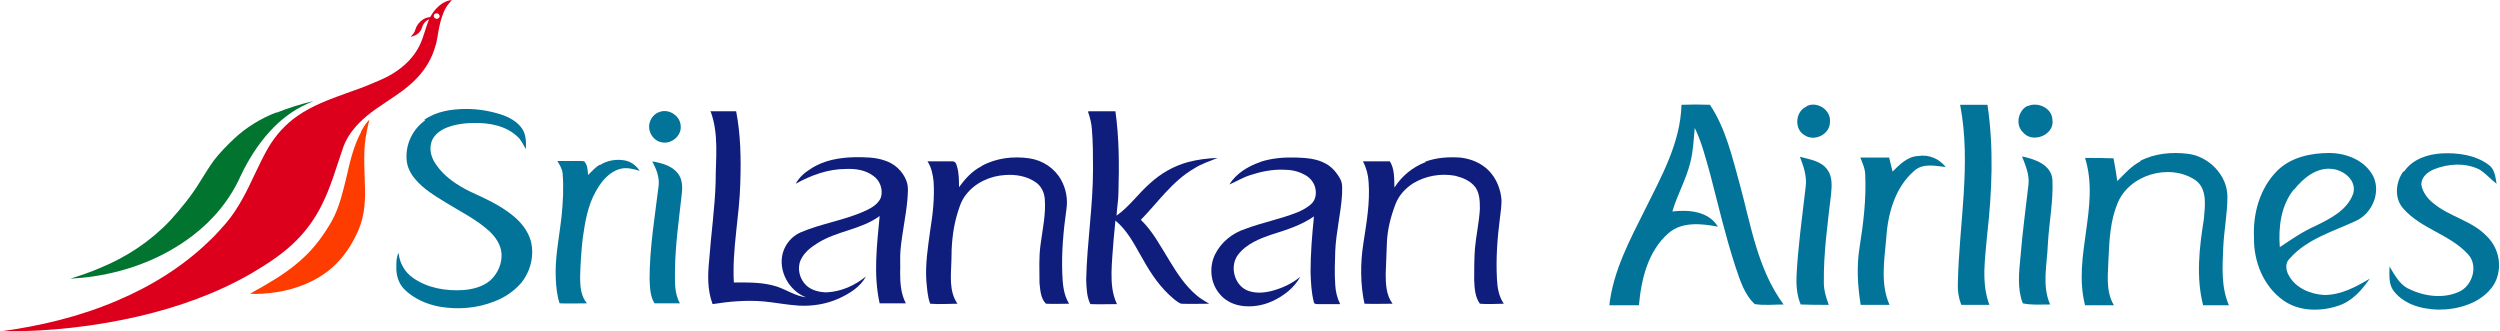 <?xml version="1.0" encoding="UTF-8"?> <svg xmlns="http://www.w3.org/2000/svg" xmlns:cc="http://creativecommons.org/ns#" xmlns:dc="http://purl.org/dc/elements/1.1/" xmlns:inkscape="http://www.inkscape.org/namespaces/inkscape" xmlns:rdf="http://www.w3.org/1999/02/22-rdf-syntax-ns#" xmlns:sodipodi="http://sodipodi.sourceforge.net/DTD/sodipodi-0.dtd" xmlns:svg="http://www.w3.org/2000/svg" id="svg2" version="1.1" viewBox="0 0 658.5 87.2"><defs><style> .cls-1 { fill: #027499; } .cls-1, .cls-2, .cls-3, .cls-4, .cls-5 { stroke-width: 0px; } .cls-2 { fill: #dc001c; } .cls-3 { fill: #01742f; } .cls-4 { fill: #ff3c00; } .cls-5 { fill: #0f1e7d; } </style></defs><g id="_defs" data-name="&amp;lt;defs"></g><g id="g4768"><g id="_dc001cff" data-name="#dc001cff"><path id="path5" class="cls-2" d="M116.9.7c.6-.4,1.3-.6,2.1-.7-.4.6-1,1.1-1.4,1.8-1,1.6-1.5,3.5-1.9,5.3-.4,1.8-.5,3.6-1.1,5.3-.7,2.4-1.9,4.7-3.5,6.7-2,2.5-4.5,4.5-7.2,6.3-3.2,2.2-6.6,4.2-9.3,7-2,2-3.6,4.4-4.4,7-1.7,4.9-3.1,10-5.5,14.7-1.7,3.4-3.9,6.5-6.5,9.1-3.4,3.5-7.6,6.2-11.8,8.7-9.3,5.4-19.5,9-29.8,11.4-11.6,2.7-23.5,4-35.4,4-.4,0-.8,0-1.2,0,10.5-1.4,21-3.9,30.8-8.1,9-3.8,17.4-9,24.4-15.8,1.6-1.5,3-3.1,4.4-4.7,3.2-3.8,5.4-8.3,7.5-12.8,1.1-2.3,2.2-4.6,3.5-6.9,2-3.4,4.6-6.3,7.8-8.5,3.9-2.7,8.3-4.3,12.7-5.9,2.6-.9,5.1-1.8,7.6-2.9,1.7-.7,3.3-1.4,4.9-2.4,2.9-1.8,5.5-4.3,7-7.5,1-2.1,1.5-4.5,2.4-6.7-1,.4-1.6,1.3-1.9,2.3-.4,1.3-1.7,2.1-3,2.3.6-.5,1.1-1.1,1.3-1.9.5-1.7,2.1-3.2,3.9-3.3.9-1.6,2.1-3,3.7-3.9M114.6,3.6c-.4.2-.5.9,0,1.2.4.4,1.2,0,1.2-.5,0-.6-.7-1-1.1-.7h0Z" inkscape:connector-curvature="0"></path></g><g id="_00a61cff" data-name="#00a61cff"><path id="path8" class="cls-3" d="M72.8,29.7c3.2-1.3,6.5-2.3,9.8-3.1-.6.3-1.2.5-1.8.8-3.8,1.7-7.1,4.3-9.8,7.3-3.1,3.4-5.6,7.4-7.6,11.6-2.8,6.3-7.3,11.7-12.7,15.8-7.6,5.8-16.7,9.3-26.1,10.7-2,.3-4.1.5-6.1.6,2.6-.8,5.3-1.7,7.8-2.8,6.9-2.8,13.3-7,18.5-12.5,2.9-3.2,5.6-6.5,7.8-10.1,1.2-1.9,2.4-3.9,3.7-5.7,1.6-2.1,3.5-4,5.4-5.8,3.2-3,7-5.3,11.1-6.9Z" inkscape:connector-curvature="0"></path></g><g id="_f16c00ff" data-name="#f16c00ff"><path id="path11" class="cls-4" d="M95,34.8c.7-1.2,1.3-2.3,2.3-3.3-.5,2.1-1,4.3-1.2,6.5-.3,3.4-.1,6.9,0,10.3.2,4.1,0,8.3-1.6,12.1-1.6,3.8-3.9,7.3-6.9,10-4.2,3.7-9.6,5.8-15,6.6-2.2.3-4.5.5-6.7.4,1.2-.8,2.4-1.4,3.6-2.1,3.6-2.1,7.1-4.3,10.2-7.2,3.1-2.8,5.6-6.2,7.7-9.9,2-3.6,2.9-7.7,3.9-11.7.9-4.1,1.9-8.2,3.9-11.9Z" inkscape:connector-curvature="0"></path></g></g><g id="g4790"><path id="path14" class="cls-1" d="M111.7,31.6c3.2-2.3,7.3-2.9,11.2-2.9,3,0,6,.5,8.9,1.4,2.2.7,4.5,1.9,5.8,3.9,1,1.6,1,3.5.9,5.3-.7-1.2-1.2-2.5-2.3-3.4-3-2.8-7.4-3.6-11.4-3.5-2.6,0-5.4.4-7.8,1.5-1.6.8-3.2,2.2-3.5,4.1-.4,1.9.3,3.9,1.4,5.4,2.1,3.1,5.4,5.3,8.8,7,3.9,1.8,8,3.6,11.4,6.4,2.1,1.7,3.9,3.9,4.7,6.6,1,3.8,0,8-2.5,11.1-1.9,2.2-4.4,3.9-7.1,4.9-4.5,1.8-9.5,2.2-14.3,1.4-3.4-.6-6.9-2.1-9.4-4.6-1.6-1.6-2.2-3.9-2.1-6.1,0-1.2,0-2.4.6-3.5.2,2.6,1.6,5.1,3.8,6.6,3.8,2.7,8.7,3.5,13.3,3.2,2.5-.2,5.1-.9,7-2.5,2-1.8,3.2-4.5,3-7.2-.2-2.3-1.6-4.3-3.2-5.8-3.4-3.1-7.5-5.1-11.4-7.5-2.9-1.8-6-3.6-8.2-6.3-1.2-1.4-2.1-3.2-2.2-5.1-.3-4,1.6-8,4.9-10.3Z" inkscape:connector-curvature="0"></path><path id="path16" class="cls-1" d="M173.7,29.5c2.5-1,5.6,1.1,5.6,3.8.2,2.5-2.5,4.7-4.9,4.2-2.3-.3-3.9-2.9-3.3-5.1.3-1.3,1.3-2.5,2.6-2.9h0Z" inkscape:connector-curvature="0"></path><path id="path18" class="cls-1" d="M158,43.5c1.8-1.2,4.1-1.6,6.2-1.3,1.8.2,3.3,1.3,4.3,2.8-1.7-.5-3.5-1-5.2-.5-2.9.8-4.9,3.3-6.3,5.8-2.2,3.8-2.9,8.2-3.5,12.4-.4,3.4-.6,6.8-.7,10.3,0,2.4.2,5,1.8,6.9-2.4,0-4.8.1-7.2,0-.7-2.1-.9-4.3-1-6.4-.3-5.5.9-10.9,1.5-16.4.4-3.8.6-7.6.3-11.4-.1-1.2-.8-2.3-1.4-3.3,2,0,4,0,6,0,.4,0,.8,0,1.1.1.9,1,.9,2.4,1,3.6.9-.9,1.8-1.9,3-2.7h0Z" inkscape:connector-curvature="0"></path><path id="path20" class="cls-1" d="M171.7,42.5c2.5.4,5.2,1.1,6.8,3.1,1.4,1.7,1.3,4.1,1,6.2-.7,6.3-1.6,12.6-1.7,18.9,0,3.1-.3,6.4,1.3,9.2-2.2,0-4.5,0-6.7,0-1.2-1.9-1.2-4.3-1.3-6.4,0-8.3,1.4-16.5,2.4-24.7.2-2.3-.7-4.4-1.7-6.3h0Z" inkscape:connector-curvature="0"></path></g><g id="g4796"><path id="path22" class="cls-1" d="M442.9,27.6c2.5-.1,5-.1,7.5,0,4.2,6.3,5.9,13.9,7.9,21.1,2.9,10.7,4.7,22.3,11.5,31.5-2.5,0-5.1.3-7.6-.1-2.8-2.6-3.9-6.4-5.1-9.9-2.6-8-4.5-16.1-6.6-24.2-1.2-4.2-2.2-8.4-4.1-12.3-.3,3.1-.4,6.2-1.2,9.2-1.1,4.4-3.4,8.4-4.7,12.8,4.3-.5,9.5-.1,12,4-4.3-.8-9.4-1.4-13,1.7-5.4,4.7-7.2,12.1-7.8,19-2.6,0-5.2,0-7.8,0,1-9,5.4-17.2,9.4-25.2,4.3-8.7,9.3-17.5,9.6-27.5h0Z" inkscape:connector-curvature="0"></path><path id="path24" class="cls-1" d="M475.8,28c2.8-1.5,6.6,1,6.2,4.2,0,3.2-4.1,5.2-6.7,3.4-2.8-1.6-2.4-6.3.5-7.5h0Z" inkscape:connector-curvature="0"></path><path id="path26" class="cls-1" d="M516.3,27.6c2.4,0,4.8,0,7.2,0,1.7,11.4,1.2,23-.1,34.4-.5,6.1-1.6,12.4.6,18.3-2.5,0-4.9,0-7.4,0-.7-1.8-1-3.7-.9-5.7.3-15.6,3.6-31.4.6-47h0Z" inkscape:connector-curvature="0"></path><path id="path28" class="cls-1" d="M534,28c2.6-1.3,6.5.4,6.6,3.5.7,4-5.2,6.4-7.7,3.4-2.1-1.9-1.4-5.7,1.1-7Z" inkscape:connector-curvature="0"></path><path id="path30" class="cls-1" d="M563.7,42.4c3.8-2,8.3-2.4,12.5-1.9,5.5.6,10.5,5.6,10.5,11.3,0,4.5-.9,8.9-1.1,13.4-.2,5.1-.6,10.4,1.5,15.2-2.3,0-4.6,0-6.8,0-1.9-7.4-1-15.2.2-22.7.3-3.5,1-8-2.3-10.3-6.8-4.5-17.5-1.4-20.5,6.3-1.8,4.4-2.1,9.3-2.3,14-.1,4.3-.9,8.8,1.4,12.7-2.5,0-5.1,0-7.6,0-3.3-12.9,4-26,0-38.8,2.5,0,5,0,7.5.1.4,2,.7,4,1,6,1.9-1.9,3.7-4,6.1-5.2h0Z" inkscape:connector-curvature="0"></path><path id="path32" class="cls-1" d="M599.8,45c3.6-3.6,8.9-4.7,13.7-4.7,4.5,0,9.4,1.9,11.6,6.1,2.1,4.3-.3,9.9-4.6,11.8-6,2.8-12.8,4.7-17.4,9.9-1.3,1.2-1,3.2-.2,4.5,1.8,3.3,5.7,4.9,9.3,5.1,4.4,0,8.3-2.1,12-4.3-2.1,3-4.6,5.9-8.2,7.1-4.7,1.6-10.4,1.6-14.6-1.4-5.2-3.7-7.8-10.2-7.7-16.5-.3-6.3,1.5-12.9,6-17.5M604.2,49.9c-3.4,4.2-4.1,9.9-3.7,15.2,3-2,6-4.1,9.4-5.6,3.9-1.9,8.3-4.1,9.9-8.4,1.1-3.5-2.4-6.3-5.5-6.6-4.1-.5-7.6,2.4-10,5.4Z" inkscape:connector-curvature="0"></path><path id="path34" class="cls-1" d="M633.3,45.1c2.2-3.2,6.2-4.5,9.9-4.7,4.2-.2,8.8.4,12.3,3,1.6,1.1,1.8,3.2,2.1,5-1.6-1.2-2.9-2.8-4.6-3.8-3.7-1.8-8.2-1.5-11.9,0-1.7.7-3.4,2.1-3.3,4.1.3,1.9,1.6,3.6,3.1,4.8,4.3,3.6,10.2,4.6,14.1,8.7,2.7,2.6,3.9,6.6,2.9,10.3-.8,3.3-3.6,5.8-6.6,7.2-4.4,2-9.6,2.4-14.3,1.1-2.5-.7-5-2.1-6.6-4.3-1.3-1.8-1-4.2-1-6.3,1.3,2.1,2.5,4.5,4.7,5.7,4.1,2.1,9.2,2.9,13.5,1,3.6-1.5,5.3-6.9,2.5-9.9-4.8-5.3-12.4-6.7-17.1-12.1-2.4-2.7-2-6.9,0-9.7h0Z" inkscape:connector-curvature="0"></path><path id="path36" class="cls-1" d="M498.6,45.1c1.8-1.8,3.9-3.9,6.6-4,2.8-.5,5.6.7,7.3,2.9-2.7-.3-6-1.1-8.3,1-5.2,4.5-7,11.6-7.4,18.1-.5,5.7-1.5,11.8.9,17.2-2.5,0-5.1,0-7.6,0-.8-5-1.1-10.1-.3-15.1,1-6.3,1.8-12.7,1.5-19.1,0-1.6-.7-3.1-1.3-4.6,2.5,0,5.1,0,7.6,0,.3,1.2.6,2.4.9,3.7h0Z" inkscape:connector-curvature="0"></path><path id="path38" class="cls-1" d="M474.1,41.3c2.6.7,5.7,1.1,7.3,3.5,1.3,1.8,1.1,4.3.9,6.4-.9,7.7-2,15.5-1.9,23.3,0,2,.6,3.9,1.3,5.8-2.5,0-5,0-7.4-.1-1-2.4-1.2-5-1.1-7.5.4-7.8,1.5-15.6,2.4-23.4.4-2.8-.5-5.4-1.5-8h0Z" inkscape:connector-curvature="0"></path><path id="path40" class="cls-1" d="M532.6,41.2c3.3.7,7.6,2.1,8,6,.3,5.7-.9,11.5-1.2,17.2-.2,5.3-1.6,10.8.6,15.8-2.4,0-4.9.2-7.2-.3-1.5-3.9-1-8.2-.6-12.3.5-6.4,1.4-12.7,2.1-19,.3-2.6-.8-5.1-1.7-7.4h0Z" inkscape:connector-curvature="0"></path></g><g id="_3e4e7aff" data-name="#3e4e7aff"><path id="path43" class="cls-5" d="M187,29.3c2.3,0,4.6,0,6.9,0,1.2,6.2,1.3,12.5,1.1,18.8-.2,8.8-2.2,17.5-1.7,26.3,3.8,0,7.7-.1,11.4,1.1,2.6.9,4.9,2.5,7.6,2.8-4.5-1.7-7.4-7-6.1-11.7.7-2.4,2.4-4.4,4.7-5.4,5.6-2.4,11.8-3.2,17.3-5.8,1.5-.7,3.1-1.7,3.8-3.3.7-2.1-.2-4.6-2-5.8-2-1.5-4.6-1.9-7.1-1.8-4.7,0-9.2,1.6-13.3,3.9.9-1.7,2.3-2.9,3.9-3.9,3.4-2.3,7.6-3,11.7-3.1,2.7,0,5.4,0,7.9.9,2.5.8,4.6,2.7,5.6,5.2.7,1.7.4,3.5.3,5.2-.4,4.4-1.4,8.7-1.8,13.1-.2,2,0,4-.1,6,0,2.8.2,5.6,1.5,8.1-2.3,0-4.6,0-6.9,0-1.7-7.6-.7-15.4,0-23-4.9,3.6-11.2,3.9-16.3,7.1-1.8,1.1-3.6,2.5-4.5,4.5-1,2.2-.3,5,1.5,6.7,1.4,1.3,3.5,1.8,5.4,1.8,3.8-.2,7.4-1.8,10.3-4.2-1.5,2.8-4.3,4.5-7.1,5.8-3.3,1.5-7,2.1-10.6,1.9-3.1-.2-6.1-.8-9.2-1.1-4.5-.4-9.1,0-13.5.7-1.4-3.7-1.3-7.7-.9-11.6.5-6.9,1.5-13.7,1.7-20.5,0-6.2.9-12.6-1.3-18.6h0Z" inkscape:connector-curvature="0"></path><path id="path45" class="cls-5" d="M286.7,29.3c2.4,0,4.7,0,7.1,0,1,7.1,1,14.2.8,21.3,0,2.1-.4,4.1-.5,6.2,3.4-2.4,5.7-5.8,8.8-8.5,2.8-2.6,6.3-4.6,10-5.6,2.6-.7,5.2-1,7.8-1.1-2.1.9-4.2,1.5-6.2,2.8-5.7,3.3-9.5,8.9-14,13.5,3.2,3.1,5.2,7,7.5,10.7,2,3.3,4.2,6.7,7.2,9.2,1,.9,2.2,1.5,3.3,2.2-2.5,0-4.9.1-7.4,0-1.2-.5-2.2-1.5-3.2-2.4-3.2-3-5.5-6.8-7.6-10.6-1.8-3.2-3.6-6.5-6.5-8.9-.3,3.1-.6,6.1-.8,9.2-.2,2.9-.4,5.8,0,8.7.2,1.4.6,2.8,1.2,4.1-2.3,0-4.7.1-7,0-1-2-1-4.3-1.1-6.4.2-9.7,1.8-19.3,1.8-29.1,0-3.5,0-7.1-.3-10.6-.1-1.5-.5-3.1-1-4.5h0Z" inkscape:connector-curvature="0"></path><path id="path47" class="cls-5" d="M258.6,43.7c3.8-2.1,8.3-2.6,12.5-2,3.5.5,6.7,2.6,8.4,5.7,1.3,2.3,1.8,5.1,1.4,7.7-.8,5.6-1.3,11.2-1.1,16.8.1,2.8.3,5.7,1.8,8.1-2,0-4.1.1-6.1,0-1.4-1.4-1.5-3.6-1.7-5.5,0-3.4-.2-6.8.3-10.2.5-3.9,1.4-7.8,1.1-11.8-.1-1.7-.9-3.5-2.4-4.5-2.3-1.6-5.2-2.1-8-1.9-3.9.2-7.9,2-10.3,5.1-1.4,1.7-2,3.9-2.6,6-1,3.7-1.3,7.6-1.3,11.5-.1,3.8-.7,8,1.6,11.3-2.4,0-4.8.2-7.2,0-.7-1.9-.8-4-1-6-.3-4.4.4-8.8,1-13.2.7-4.3,1.2-8.7.9-13.1-.2-1.8-.6-3.7-1.6-5.2,2.2,0,4.4,0,6.6,0,.7,0,1,.6,1.1,1.1.6,1.8.6,3.8.6,5.7,1.6-2.2,3.5-4.3,5.9-5.5Z" inkscape:connector-curvature="0"></path><path id="path49" class="cls-5" d="M332.1,42.6c3.1-1,6.3-1.2,9.5-1.1,2.6.1,5.3.3,7.6,1.6,1.7.9,3,2.5,3.9,4.2.6,1.2.4,2.6.4,3.9-.3,5-1.6,10-1.8,15-.1,2.9-.2,5.9,0,8.8.1,1.8.5,3.5,1.3,5.1-2,0-3.9,0-5.9,0-.3,0-.9,0-1-.4-.7-2.6-.8-5.3-.9-8,0-4.9.4-9.8.9-14.7-3.3,2.3-7.1,3.5-10.9,4.7-3.3,1.1-6.9,2.5-9.1,5.4-2.2,2.9-1.1,7.7,2.2,9.3,2,.9,4.3.8,6.4.3,2.8-.7,5.5-1.9,7.8-3.8-1.6,2.9-4.3,5-7.3,6.4-2.6,1.2-5.6,1.7-8.5,1.2-2.3-.4-4.4-1.6-5.7-3.4-2.2-2.8-2.5-6.8-1-10,1.6-3.3,4.6-5.7,8-6.8,4.5-1.7,9.3-2.6,13.8-4.4,1.4-.6,2.9-1.4,3.9-2.5,1-1.2,1.1-2.9.6-4.4-.5-1.4-1.6-2.5-2.9-3.1-1.7-.9-3.5-1.2-5.4-1.2-2.9-.1-5.9.5-8.6,1.4-2,.6-3.7,1.7-5.6,2.5,1.8-2.9,4.9-4.8,8.1-5.9h0Z" inkscape:connector-curvature="0"></path><path id="path51" class="cls-5" d="M375.4,42.6c2.9-1.1,6.1-1.3,9.2-1.1,2.8.3,5.5,1.4,7.5,3.4,2,2,3.2,4.9,3.4,7.8,0,1.5-.2,3.1-.4,4.6-.7,5.4-1.1,10.8-.8,16.2.1,2.3.5,4.6,1.8,6.5-2.1,0-4.2.2-6.3,0-1.3-1.8-1.4-4.1-1.5-6.2,0-2.8,0-5.6.2-8.3.3-3.5,1.1-6.9,1.3-10.4,0-2,0-4.1-1.2-5.8-1.3-1.7-3.3-2.5-5.3-3-3.8-.7-7.8,0-11.1,2-2,1.3-3.7,3.1-4.6,5.4-1.3,3.4-2.2,6.9-2.3,10.5-.1,2.6-.2,5.2-.3,7.9,0,2.7.1,5.6,1.8,7.9-2.5,0-4.9.1-7.4,0-1.1-5.2-1.1-10.6-.3-15.8.8-5.3,1.8-10.7,1.4-16.2-.1-1.9-.6-3.8-1.5-5.5,2.4,0,4.8,0,7.1,0,1.3,2.1,1.1,4.6,1.2,6.9,1.9-3,4.8-5.4,8.2-6.7h0Z" inkscape:connector-curvature="0"></path></g></svg> 